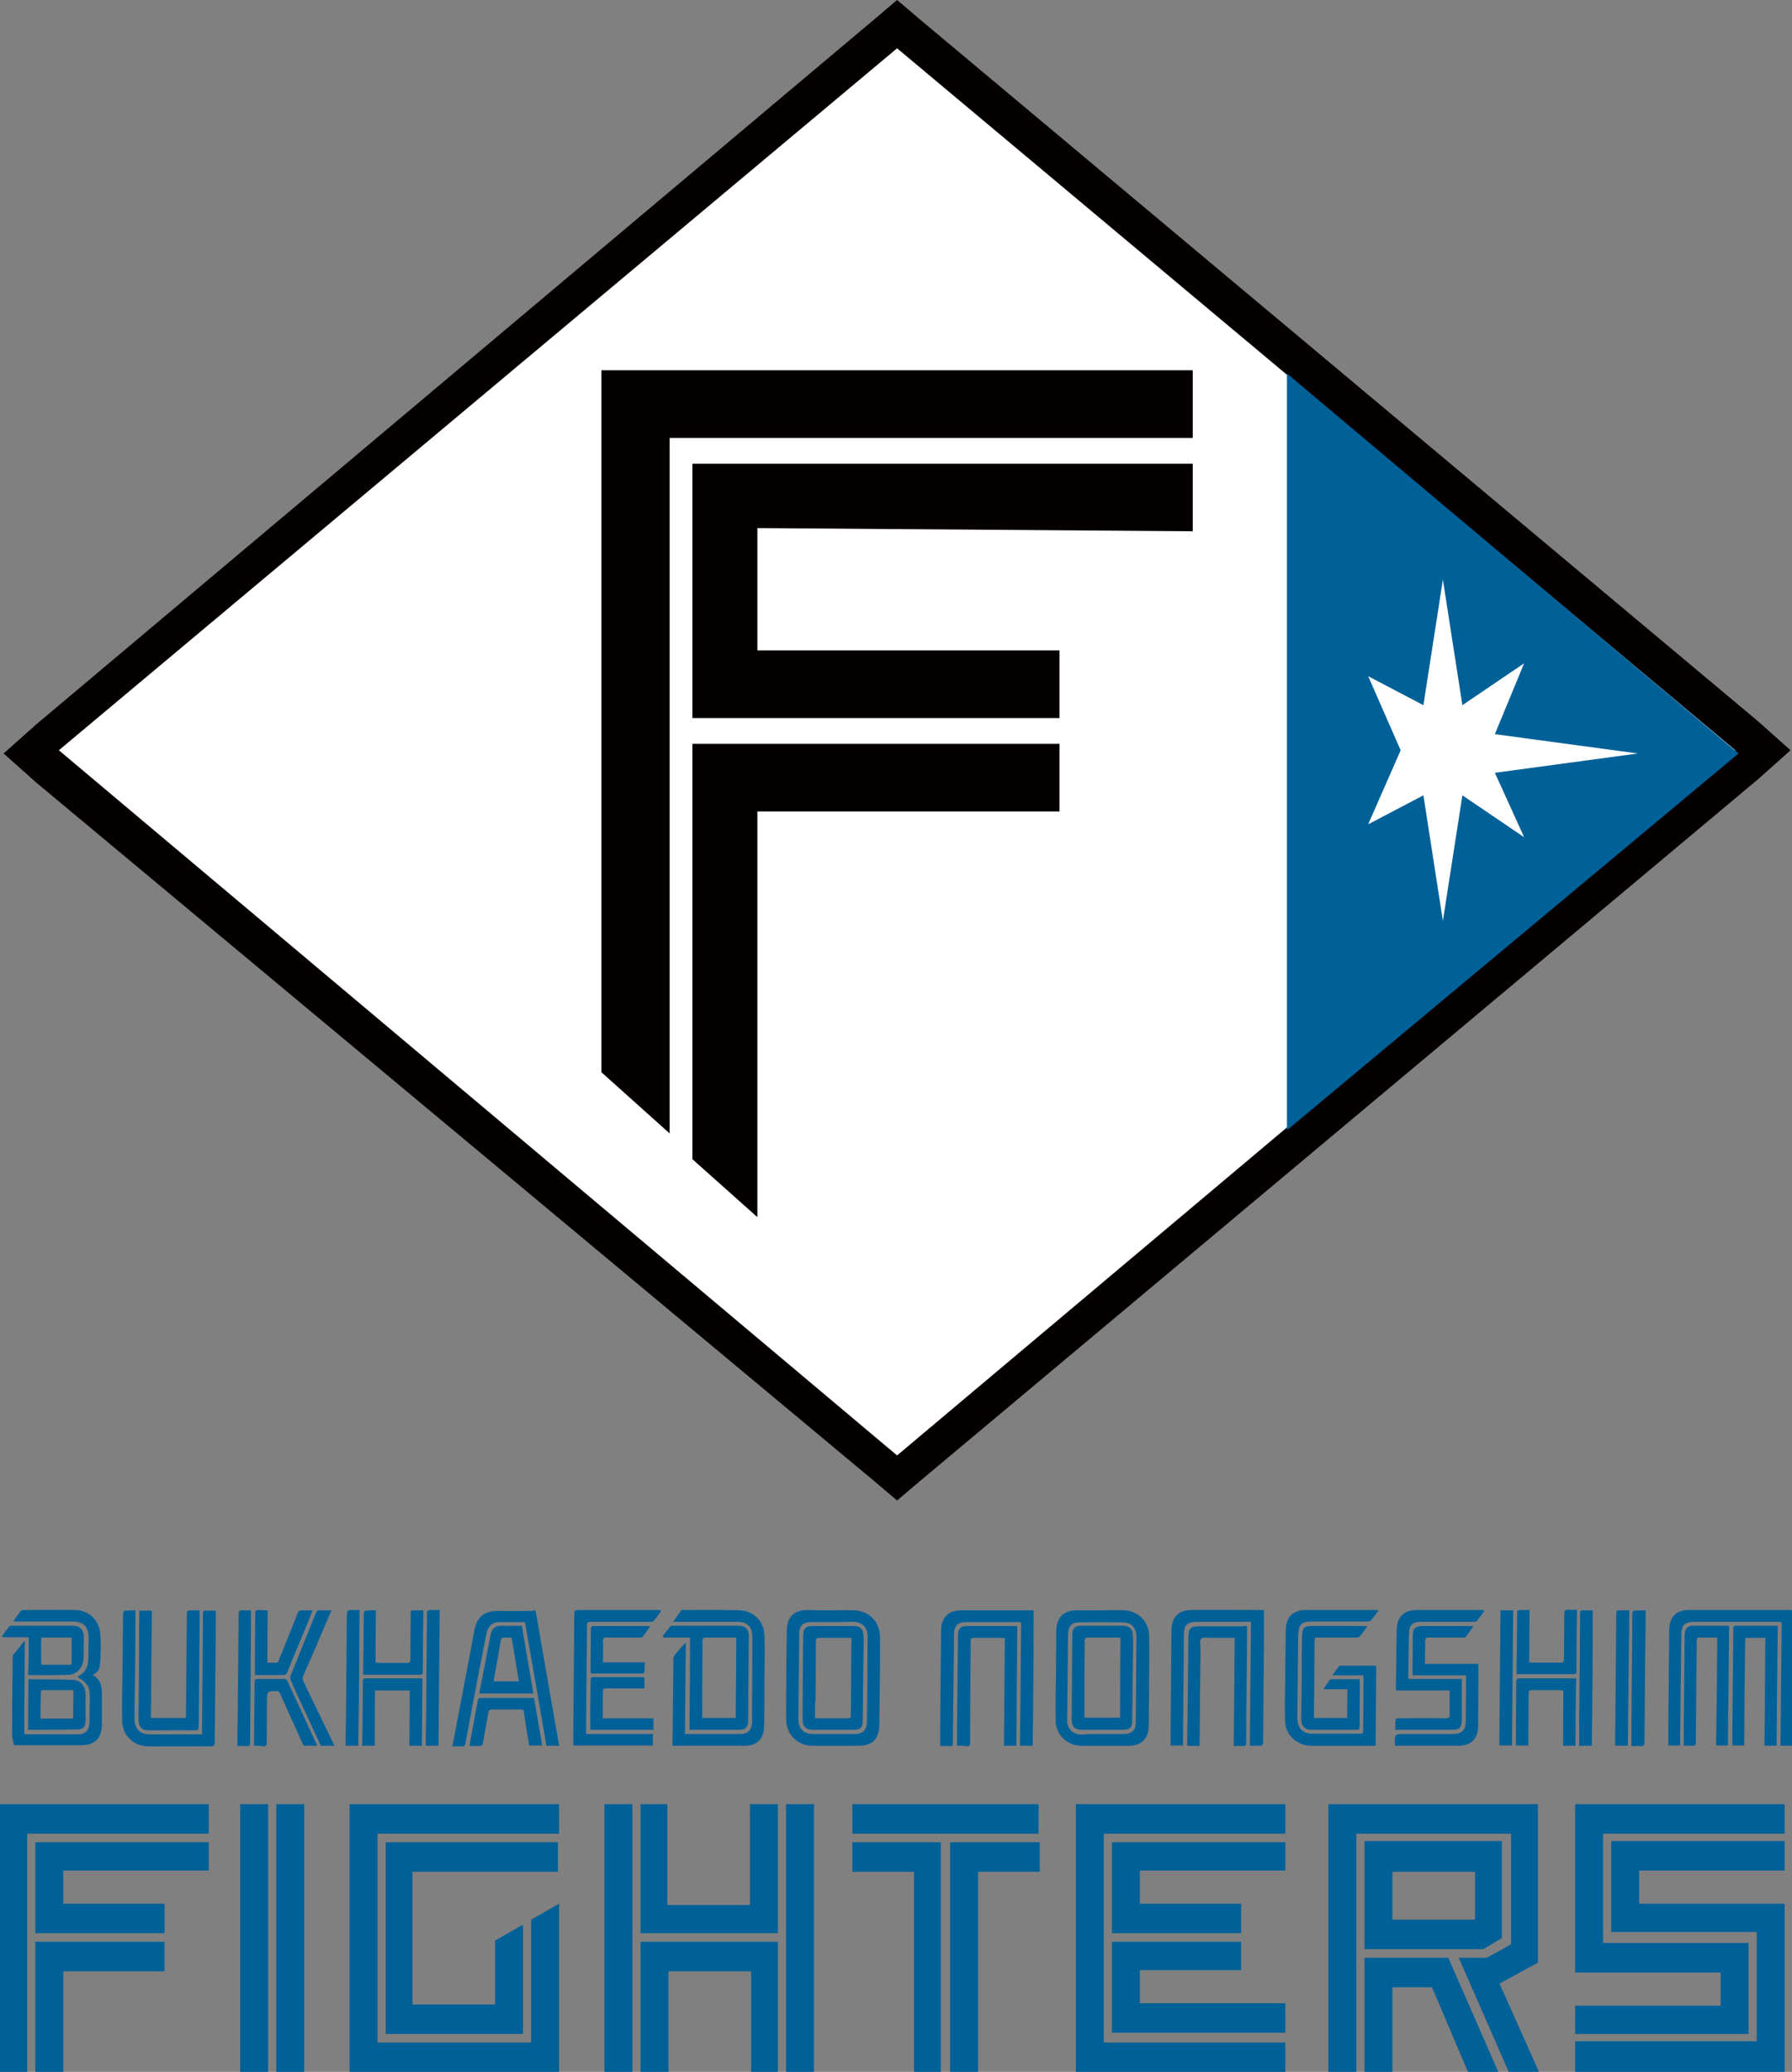 <?xml version="1.0" encoding="utf-8"?>
<!-- Generator: Adobe Illustrator 27.0.0, SVG Export Plug-In . SVG Version: 6.00 Build 0)  -->
<svg version="1.1" id="_レイヤー_1" xmlns="http://www.w3.org/2000/svg" xmlns:xlink="http://www.w3.org/1999/xlink" x="0px"
	 y="0px" viewBox="0 0 592.6 685" style="enable-background:new 0 0 592.6 685;" xml:space="preserve">
<rect x="0" y="0" width="592.6" height="685" fill="#808080" stroke="none"/>
<style type="text/css">
	.st0{fill:#040000;}
	.st1{fill:#FFFFFF;}
	.st2{fill:#006098;}
</style>
<g id="g1457" transform="matrix(1.605 0 0 1.605 -707.836 120.84)">
	<g id="g1299" transform="matrix(6.694 0 0 6.633 441.767 -75.29)">
		<path id="polygon6" class="st0" d="M27.5,46.6l0.7-0.6L54,24.2l1-0.9l-1-0.9L28.2,0.6L27.5,0l-0.7,0.6L1,22.5l-1,0.9l1,0.9
			L26.8,46L27.5,46.6z"/>
		<path id="polygon8" class="st1" d="M53.3,23.3L27.5,1.5L1.7,23.3l25.8,21.9L53.3,23.3z"/>
		<path id="polygon10" class="st2" d="M39.5,11.6v23.5l13.9-11.7L39.5,11.6z"/>
		<path id="polygon12" class="st1" d="M46.8,20.6l-1.9,1.3L44.3,18l-0.6,3.9L42,21l1,2.3l-1,2.3l1.7-0.9l0.6,3.9l0.6-3.9l1.9,1.3
			L45.9,24l4.4-0.6l-4.4-0.6L46.8,20.6z"/>
		<path id="polygon14" class="st0" d="M20.5,13.6h16.1v-2.1H18.4v21.8l2.1,1.9L20.5,13.6z"/>
		<path id="polygon16" class="st0" d="M36.6,16.5v-2.1H21.2v7.9h11.3v-2.1h-9.3v-3.8L36.6,16.5z"/>
		<path id="polygon18" class="st0" d="M21.2,23.1V36l2,1.8V25.2h9.3v-2.1H21.2z"/>
	</g>
	<g id="g1057" transform="matrix(2.398 0 0 2.531 287.876 245.238)">
		<path id="path20" class="st2" d="M190.6,29.6h-7.1v-3.9h7.1V29.6z M192.9,31.1v-7.9h-11.8V32h10.2L192.9,31.1z"/>
		<path id="polygon22" class="st2" d="M192.6,42l-4.3-9.3h-7.2V42h2.4v-6.9h3.4L190,42H192.6z"/>
		<path id="polygon24" class="st2" d="M192.7,34.8l3.3-1.7V20.2h-18V42h2.4V22.6h13.3v9l-2.1,1.1h-2.4l4.3,9.3h2.6L192.7,34.8z"/>
		<path id="polygon26" class="st2" d="M81.8,20.2h-18V42h2.4V22.6h15.6V20.2z"/>
		<path id="polygon28" class="st2" d="M81.8,23.3H66.9v7.4H78v-2.4h-8.7v-2.7h12.5V23.3z"/>
		<path id="polygon30" class="st2" d="M78,31.4H66.9V42h2.4v-8.2H78V31.4z"/>
		<path id="rect32" class="st2" d="M87.6,20.2H90V42h-2.4V20.2z"/>
		<path id="rect34" class="st2" d="M84.5,20.2h2.4V42h-2.4V20.2z"/>
		<path id="polygon36" class="st2" d="M97,38.9h11.8V30l-2.4,1.3v5.2h-7.1V25.7h12.5v-2.4H97V38.9z"/>
		<path id="polygon38" class="st2" d="M111.9,28.3l-2.4,1.3v10H96.3v-17h15.6v-2.4h-18V42h18V28.3z"/>
		<path id="polygon40" class="st2" d="M153.1,23.3h-7.6V42h2.4V25.7h5.3V23.3z"/>
		<path id="polygon42" class="st2" d="M144.7,42V23.3h-7.6v2.4h5.3V42H144.7z"/>
		<path id="rect44" class="st2" d="M137.1,20.2h16v2.4h-16V20.2z"/>
		<path id="polygon46" class="st2" d="M174.3,20.2h-18V42h18v-2.4h-15.6v-17h15.6L174.3,20.2z"/>
		<path id="polygon48" class="st2" d="M174.3,23.3h-14.9v7.4h11.1v-2.4h-8.7v-2.7h12.5V23.3z"/>
		<path id="polygon50" class="st2" d="M170.5,31.4h-11.1v7.4h14.9v-2.4h-12.5v-2.7h8.7V31.4z"/>
		<path id="polygon52" class="st2" d="M199.2,38.9h14.9v-7.4h-12.5v-8.9h15.6v-2.4h-18v13.7h12.5v2.7h-12.5L199.2,38.9z"/>
		<path id="polygon54" class="st2" d="M217.2,42V28.3h-12.5v-2.7h12.5v-2.4h-14.9v7.4h12.5v8.9h-15.6V42L217.2,42z"/>
		<path id="polygon56" class="st2" d="M130.7,42V31.4h-11.8V42h2.4v-8.2h7.1V42H130.7z"/>
		<path id="polygon58" class="st2" d="M118.9,20.2v10.5h11.8V20.2h-2.4v8.2h-7.1v-8.2H118.9z"/>
		<path id="rect60" class="st2" d="M131.4,20.2h2.4V42h-2.4V20.2z"/>
		<path id="rect62" class="st2" d="M115.8,20.2h2.4V42h-2.4V20.2z"/>
	</g>
</g>
<g>
	<path class="st2" d="M274.3,532.4c2.6,0,5.3-0.1,7.9,0c5.2,0.1,8.7,3.6,8.8,8.9c0.1,5.9,0,11.8-0.1,17.7c0,3.7-0.1,7.3-0.1,11
		c-0.1,5-2.2,7.2-7.1,7.2c-4.9,0-9.8,0-14.7,0c-0.9,0-1.8-0.1-2.6-0.3c-3.6-0.9-6.3-4.1-6.4-8c-0.1-4.4,0-8.7,0-13
		c0-5.6,0.1-11.1,0.2-16.7c0-4.6,2.3-6.8,6.7-6.9C269.3,532.4,271.8,532.4,274.3,532.4C274.3,532.4,274.3,532.4,274.3,532.4z
		 M275.2,536.3C275.2,536.3,275.2,536.3,275.2,536.3c-2.4,0-4.7-0.1-7,0c-2.7,0-3.9,1.3-3.9,3.9c-0.1,9.4-0.2,18.8-0.3,28.1
		c0,3.2,1.7,5,4.8,5c4.6,0,9.2,0,13.8,0c2.8,0,4-1.3,4.1-4.1c0-3.7,0.1-7.3,0.1-11c0-5.7,0.1-11.4,0.1-17.1c0-3-1.6-4.7-4.5-4.9
		C280,536.2,277.6,536.3,275.2,536.3z"/>
	<path class="st2" d="M363.4,532.4c2.8,0,5.5-0.1,8.3,0c4.6,0.2,8.2,3.6,8.3,8.4c0.1,5.1,0,10.1,0,15.2c0,4.8-0.1,9.6-0.1,14.4
		c-0.1,4.5-2.4,6.8-6.7,6.8c-5.1,0-10.1,0-15.2,0c-0.9,0-1.8-0.1-2.6-0.3c-3.7-1-6.3-4.1-6.3-8.1c-0.1-5.4,0-10.7,0.1-16
		c0-4.5,0.1-9.1,0.1-13.6c0.1-4.4,2.3-6.7,6.6-6.8C358.3,532.4,360.8,532.4,363.4,532.4C363.3,532.4,363.4,532.4,363.4,532.4z
		 M364.8,573.3c2.3,0,4.6,0,6.9,0c2.6,0,3.9-1.3,3.9-3.9c0-4.6,0.1-9.2,0.1-13.7c0-4.9,0.1-9.7,0.1-14.6c0-2.8-1.6-4.7-4.4-4.7
		c-5-0.1-9.9-0.1-14.8,0c-2.2,0-3.3,1.3-3.4,3.6c-0.1,9.6-0.2,19.2-0.3,28.8c0,2.8,1.8,4.6,4.6,4.7
		C360.1,573.3,362.5,573.3,364.8,573.3z"/>
	<path class="st2" d="M455.1,550.9c-0.1,8.8-0.1,17.5-0.2,26.3c-0.7,0-1.4,0-2,0c-6.3,0-12.6,0-18.9,0c-0.9,0-1.8-0.1-2.6-0.3
		c-3.5-0.9-6.2-3.9-6.4-7.5c-0.2-4-0.1-7.9,0-11.9c0-6.2,0.1-12.3,0.2-18.5c0-3.4,1.5-5.7,4.6-6.5c0.6-0.1,1.2-0.2,1.8-0.2
		c7.8,0,15.5,0,23.3,0c0.2,0,0.4,0,1,0.1c-1,1.3-1.8,2.5-2.7,3.5c-0.2,0.2-0.8,0.2-1.2,0.2c-6,0-12,0-18,0c-3.7,0-4.6,0.9-4.7,4.7
		c-0.1,9.1-0.2,18.2-0.3,27.2c0,3.3,1.8,5.2,5,5.2c5.3,0,10.5,0,15.8,0c0.8,0,1-0.2,1-1c0-5.8,0.1-11.6,0.1-17.4
		c0-0.3,0-0.5-0.1-0.9c-3.3,0-6.6,0-10.2,0c0.9-1.2,1.5-2.2,2.3-3.1c0.1-0.1,0.4-0.1,0.6-0.1c3.7,0,7.4,0,11.1,0
		C454.7,550.8,454.8,550.8,455.1,550.9z"/>
	<path class="st2" d="M222.4,577.2c0-3.4,0.1-6.7,0.1-10c0.1-6.2,0.1-12.3,0.2-18.5c0-0.6,0.2-1.2,0.5-1.6c1.1-1.4,2.2-2.7,3.6-4
		c-0.1,10-0.2,20.1-0.3,30.2c0.5,0,0.8,0,1.1,0c5.7,0,11.4,0,17.1,0c2.6,0,4-1.4,4-4.1c0-9.3,0.1-18.6,0.1-27.8c0-0.7-0.1-1.4-0.2-2
		c-0.4-1.7-1.8-2.9-3.4-3.1c-0.7-0.1-1.3-0.1-2-0.1c-6.4,0-12.7,0-19.1,0c-0.4,0-0.8,0-1.5,0c1-1.4,1.8-2.6,2.6-3.7
		c0.1-0.2,0.4-0.2,0.7-0.2c6.2,0,12.4-0.1,18.6,0.1c4.6,0.1,8.2,3.6,8.3,8.4c0.2,5,0,10,0,15c0,4.8,0,9.6-0.1,14.4
		c0,4.7-2.2,7-6.7,7c-7.7,0-15.5,0-23.2,0C222.9,577.2,222.7,577.2,222.4,577.2z"/>
	<path class="st2" d="M593.2,532.5c-0.1,15-0.3,29.8-0.4,44.7c-1.3,0-2.6,0-4,0c0.1-13.6,0.3-27.2,0.4-40.9c-0.5,0-0.9-0.1-1.2-0.1
		c-9.2,0-18.5,0-27.7,0c-3.2,0-4.3,1.1-4.3,4.4c-0.1,11.8-0.3,23.6-0.4,35.4c0,0.3,0,0.7,0,1.1c-1.3,0-2.5,0-3.9,0
		c0-2.2,0-4.4,0-6.5c0.1-10.5,0.2-20.9,0.3-31.4c0-4.5,2.2-6.9,6.5-6.9c11.3,0,22.5,0,33.8,0C592.4,532.4,592.7,532.4,593.2,532.5z"
		/>
	<path class="st2" d="M8.2,542.8C8.1,552.9,8.1,563,8,573.3c0.4,0,0.8,0.1,1.1,0.1c5.5,0,11.1,0,16.6,0c2.6,0,3.8-1.3,3.9-4
		c0-2.7,0-5.3,0.1-8c0-3.8-0.6-4.8-4.1-7c0.3-0.2,0.5-0.4,0.8-0.5c1.8-1.1,2.8-2.9,2.8-5.4c0-2.3,0.1-4.6,0.1-6.9
		c0.1-3.7-1.7-5.5-5.3-5.5c-4.9,0-9.8,0-14.6,0c-1.5,0-3.1,0-4.6,0c-0.1-0.1-0.2-0.2-0.3-0.3c0.8-1.1,1.6-2.1,2.4-3.2
		c0.2-0.2,0.5-0.3,0.8-0.3c5.7,0,11.4-0.1,17.1,0c4.7,0.1,8.2,3.5,8.4,8.4c0.2,3.1,0.1,6.1-0.1,9.1c-0.1,2.1-0.7,3-2.4,4
		c3,1.8,3,4.3,3,6.8c0,3.1,0,6.3,0,9.4c0,4.7-2.3,7-6.9,7c-6.9,0-13.9,0-20.8,0c-0.4,0-0.8,0-1.4,0c-0.2-1.2-0.6-2.4-0.6-3.4
		c0-8.5,0.1-17.1,0.2-25.6c0-0.3,0-0.7,0.2-0.9c1.2-1.5,2.5-3.1,3.7-4.6C8.1,542.7,8.2,542.8,8.2,542.8z"/>
	<path class="st2" d="M341.5,577.2c-1.4,0-2.7,0-4.2,0c0.1-13.6,0.3-27.2,0.4-40.8c-0.3-0.1-0.5-0.1-0.6-0.1c-5.9,0-11.9,0-17.8,0
		c-2.7,0-3.8,1.3-3.8,4.1c-0.1,8.6-0.2,17.3-0.3,25.9c0,3.4-0.1,6.7-0.1,10.1c0,0.7-0.2,0.9-0.9,0.9c-1.1-0.1-2.1,0-3.3,0
		c0-1.9,0-3.7,0-5.4c0.1-10.8,0.2-21.6,0.3-32.4c0-3.6,1.3-6.1,4.7-6.9c0.6-0.1,1.2-0.2,1.8-0.2c7.8,0,15.5,0,23.3,0
		c0.2,0,0.4,0,0.8,0C341.8,547.4,341.7,562.3,341.5,577.2z"/>
	<path class="st2" d="M413.3,577.2c0.1-13.7,0.3-27.3,0.4-41c-0.5,0-0.8,0-1.2,0c-5.6,0-11.1,0-16.7,0c-3.2,0-4.3,1.1-4.3,4.4
		c-0.1,11.9-0.2,23.8-0.3,35.7c0,0.3,0,0.5,0,0.8c-1.3,0-2.6,0-4.1,0c0-0.8,0-1.5,0-2.2c0.1-11.9,0.2-23.9,0.3-35.8
		c0-4.3,2.2-6.7,6.3-6.8c7.9-0.1,15.7,0,23.6,0c0.2,0,0.4,0,0.7,0.1c0,2.3,0,4.6,0,6.8c-0.1,12.2-0.2,24.4-0.3,36.7
		c0,0.9-0.2,1.4-1.3,1.3C415.3,577.1,414.4,577.2,413.3,577.2z"/>
	<path class="st2" d="M44.8,532.4c0,5.9-0.1,11.6-0.1,17.4c-0.1,6.2-0.1,12.3-0.2,18.5c0,3.3,1.7,5.1,5,5.1c5.4,0,10.8,0,16.2,0
		c0.4,0,0.7,0,1.1,0c0-4.2,0.1-8.3,0.1-12.3c0.1-9.2,0.2-18.4,0.2-27.6c0-0.7,0.2-1.1,1-1c1,0.1,2,0,3.2,0c0,0.5,0.1,0.8,0.1,1.2
		c-0.1,14.1-0.3,28.2-0.4,42.3c0,1-0.3,1.4-1.3,1.4c-6.8-0.1-13.5,0-20.3,0c-0.9,0-1.8-0.1-2.6-0.3c-3.7-0.9-6.4-4.2-6.4-8.2
		c-0.1-5.1,0-10.1,0.1-15.1c0.1-6.6,0.1-13.3,0.2-20c0-1.1,0.3-1.4,1.4-1.3C42.8,532.5,43.7,532.4,44.8,532.4z"/>
	<path class="st2" d="M177.1,532.5c2.6,14.9,5.2,29.8,7.8,44.7c-1.4,0-2.7,0-4.2,0c-2.3-13.6-4.7-27.2-7.1-40.9c-1,0-1.8,0-2.7,0
		c-1.8,0-3.5,0-5.3,0c-2.8-0.1-4.3,1.3-4.8,4c-0.7,3.9-1.5,7.8-2.3,11.8c-1.6,8.1-3.1,16.2-4.6,24.3c-0.1,0.7-0.4,1.1-1.2,1
		c-1-0.1-1.9,0-3.1,0c0.1-0.5,0.1-0.8,0.2-1.1c2.4-12.5,4.8-24.9,7.1-37.4c0.8-4.2,3.2-6.3,7.7-6.3c3.8,0.1,7.7,0,11.5,0
		C176.4,532.4,176.7,532.4,177.1,532.5z"/>
	<path class="st2" d="M228,571.9c0.1-10.2,0.2-20.3,0.2-30.5c-3,0-5.9,0-8.8,0c-0.1-0.1-0.2-0.3-0.3-0.4c0.8-1.1,1.7-2.2,2.6-3.3
		c0.2-0.2,0.6-0.2,0.9-0.2c7.1,0,14.3,0,21.4,0c2.6,0,3.7,1.1,3.6,3.8c-0.1,9.2-0.1,18.4-0.2,27.6c0,2.1-0.9,3-2.9,3
		c-5.1,0-10.3,0-15.4,0C228.8,571.9,228.4,571.9,228,571.9z M243.3,568c0.1-8.8,0.1-17.6,0.2-26.6c-0.6,0-1,0-1.3,0
		c-2.9,0-5.7,0-8.6,0c-1,0-1.3,0.2-1.3,1.3c0,5.9-0.1,11.8-0.1,17.7c0,2.5,0,5,0,7.6C235.9,568,239.5,568,243.3,568z"/>
	<path class="st2" d="M490.8,532.7c-0.8,1.1-1.6,2.2-2.4,3.2c-0.2,0.3-0.8,0.3-1.2,0.3c-5.6,0-11.2,0-16.8,0c-3.5,0-4.4,0.9-4.5,4.5
		c-0.1,4.8-0.1,9.5-0.2,14.4c5.9,0,11.7,0,17.7,0c0,2.3,0,4.5,0,6.7c0,2.3,0,4.6,0,6.9c0,2.4-0.8,3.2-3.1,3.2c-5.9,0-11.8,0-17.7,0
		c-0.4,0-0.7,0-1.2,0c0-1.2,0-2.3,0.1-3.4c0-0.3,0.6-0.4,1-0.4c5.2,0,10.4-0.1,15.6,0c1,0,1.3-0.3,1.3-1.4c-0.1-2.6,0-5.1,0-7.8
		c-6,0-11.8,0-17.8,0c0-2.6,0.1-5.1,0.1-7.6c0-4.2,0.1-8.5,0.2-12.7c0.1-3.3,1.6-5.4,4.6-6.1c0.6-0.1,1.2-0.2,1.8-0.2
		c7.3,0,14.6,0,21.9,0c0.2,0,0.4,0,0.5,0C490.6,532.5,490.7,532.6,490.8,532.7z"/>
	<path class="st2" d="M461.4,577.2c-0.1-0.3-0.1-0.3-0.1-0.4c-0.1-3.5-0.1-3.5,3.2-3.5c5.4,0,10.8,0,16.2,0c2.6,0,4-1.3,4-4
		c0.1-4.9,0.1-9.8,0.1-14.7c0-0.2,0-0.4,0-0.7c-5.9,0-11.7,0-17.6,0c-0.1-0.4-0.1-0.7-0.1-0.9c0-4.1,0.1-8.2,0.1-12.3
		c0-2.2,0.8-3.1,3-3.1c5.4,0,10.9,0,16.4,0c0.1,0,0.3,0,0.6,0.1c-0.9,1.3-1.6,2.4-2.5,3.5c-0.2,0.2-0.6,0.2-1,0.2
		c-3.8,0-7.5,0-11.3,0c-0.9,0-1.1,0.3-1.1,1.1c0,2.2,0,4.3-0.1,6.4c0,0.4,0,0.7,0,1.2c5.9,0,11.7,0,17.6,0c0,0.4,0.1,0.8,0.1,1.1
		c0,6.5-0.1,12.9-0.1,19.4c0,4.3-2.4,6.6-6.6,6.6c-6.6,0-13.1,0-19.7,0C462.1,577.2,461.7,577.2,461.4,577.2z"/>
	<path class="st2" d="M316.5,577.2c0-2.6,0-5.1,0-7.6c0.1-9.6,0.2-19.3,0.3-28.9c0-2.2,0.8-3.1,2.9-3.1c5.4,0,10.8,0,16.1,0
		c0.1,0,0.3,0.1,0.6,0.1c-0.1,13.2-0.2,26.3-0.3,39.5c-1.4,0-2.7,0-4.1,0c0.1-11.9,0.2-23.7,0.3-35.6c-0.4,0-0.8-0.1-1.1-0.1
		c-3,0-6.1,0-9.1,0c-0.8,0-1.1,0.2-1.1,1.1c-0.1,11.1-0.2,22.2-0.2,33.4c0,1.1-0.3,1.5-1.3,1.3C318.4,577.1,317.5,577.2,316.5,577.2
		z"/>
	<path class="st2" d="M412.4,537.6c0,4.5-0.1,8.7-0.1,13c-0.1,8.6-0.2,17.1-0.2,25.7c0,0.8-0.3,1-1,1c-1-0.1-2,0-3.1,0
		c0.1-12,0.2-23.8,0.3-35.8c-2.7,0-5.2,0-7.6,0c-1.2,0-2.8-0.4-3.5,0.3c-0.6,0.6-0.2,2.3-0.2,3.5c-0.1,10.3-0.2,20.7-0.3,31
		c0,0.3,0,0.6,0,0.9c-1.3,0-2.7,0-4.1,0c0-3,0-6,0.1-8.9c0.1-9.1,0.2-18.1,0.3-27.1c0-2.8,0.8-3.5,3.5-3.5c4.9,0,9.8,0,14.7,0
		C411.4,537.6,411.8,537.6,412.4,537.6z"/>
	<path class="st2" d="M46.1,532.5c1.4,0,2.7,0,4.1,0c-0.1,11.9-0.2,23.6-0.3,35.5c3.9,0,7.7,0,11.6,0c0-4.3,0.1-8.6,0.1-12.9
		c0.1-7.2,0.1-14.4,0.2-21.6c0-0.8,0.3-1.1,1.1-1.1c1,0.1,1.9,0,3.1,0c0,2.1,0,4,0,6c-0.1,10.8-0.2,21.6-0.3,32.4
		c0,0.9-0.2,1.3-1.2,1.3c-5-0.1-10,0-15,0c-2.7,0-3.7-1-3.7-3.9c0.1-8.8,0.2-17.7,0.2-26.5C46,538.5,46,535.5,46.1,532.5z"/>
	<path class="st2" d="M218.6,532.7c-0.8,1.1-1.6,2.2-2.4,3.2c-0.2,0.3-0.8,0.3-1.2,0.3c-6.5,0-13,0-19.5,0c-1,0-1.4,0.2-1.4,1.3
		c-0.1,11.6-0.2,23.3-0.3,34.9c0,0.3,0,0.5,0,0.9c7.4,0,14.7,0,22.1,0c0,1.3,0,2.5,0,3.8c-8.7,0-17.5,0-26.3,0c0-1.8,0-3.6,0-5.4
		c0.1-12.7,0.2-25.4,0.3-38.1c0-1,0.3-1.3,1.3-1.3c8.7,0,17.3,0,26,0c0.4,0,0.7,0,1.1,0C218.5,532.5,218.6,532.6,218.6,532.7z"/>
	<path class="st2" d="M587.5,577.2c-1.3,0-2.6,0-4,0c0.1-11.9,0.2-23.7,0.3-35.7c-2.2,0-4.3,0-6.4,0c-0.2,0-0.3,0.6-0.3,0.9
		c-0.1,5.9-0.1,11.7-0.2,17.6c0,5.4-0.1,10.8-0.1,16.2c0,0.3,0,0.6,0,0.9c-1.3,0-2.5,0-3.9,0c0-2.1,0-4.1,0-6.2
		c0.1-10.8,0.2-21.6,0.3-32.4c0-0.6,0-1,0.8-1c4.5,0,9,0,13.4,0c0.1,0,0.2,0,0.5,0.1C587.7,550.8,587.6,564,587.5,577.2z"/>
	<path class="st2" d="M452.1,537.8c-0.8,1.1-1.6,2.2-2.4,3.2c-0.2,0.3-0.8,0.4-1.2,0.4c-4.3,0-8.5,0-12.8,0c-0.6,0-1,0-1,0.8
		c0,8.5-0.1,16.9-0.2,25.4c0,0.1,0,0.2,0.1,0.4c3.6,0,7.2,0,10.9,0c0-3.1,0-6.2,0.1-9.5c-2.7,0-5.2,0-8,0c0.8-1.2,1.5-2.1,2.1-3.1
		c0.1-0.1,0.4-0.2,0.6-0.2c3.1,0,6.1,0,9.3,0c0,0.3,0.1,0.6,0.1,0.8c0,5-0.1,9.9-0.1,14.9c0,0.8-0.2,1-1,1c-4.9,0-9.8,0-14.6,0
		c-2.6,0-3.7-1.2-3.7-3.8c0.1-7.3,0.2-14.7,0.2-22c0-1.8,0-3.7,0.1-5.5c0-2,0.7-3,2.7-3c6.1-0.1,12.2,0,18.3,0
		C451.7,537.6,451.7,537.7,452.1,537.8z"/>
	<path class="st2" d="M567.9,541.4c-2.3,0-4.4,0-6.4,0c-0.2,0-0.4,0.6-0.4,1c-0.1,6.8-0.1,13.6-0.2,20.4c0,4.5-0.1,8.9-0.1,13.4
		c0,0.7-0.2,1-0.9,1c-1-0.1-1.9,0-3.1,0c0-1.9,0-3.8,0-5.6c0.1-10.2,0.2-20.5,0.3-30.7c0-2.5,0.8-3.4,3.2-3.4c3.5,0,7,0,10.5,0
		c0.3,0,0.6,0,1,0.1c-0.1,13.2-0.3,26.3-0.4,39.5c-1.3,0-2.5,0-3.9,0C567.7,565.3,567.8,553.4,567.9,541.4z"/>
	<path class="st2" d="M521,577.2c-1.4,0-2.7,0-4.1,0c0-6.1,0.1-12.1,0.1-18.3c-0.4,0-0.7-0.1-1-0.1c-3.2,0-6.3,0-9.5,0
		c-0.8,0-1,0.3-1,1c0,5.5-0.1,10.9-0.1,16.4c0,0.3,0,0.6,0,0.9c-1.3,0-2.7,0-4.1,0c0-2.1,0-4.2,0-6.3c0-4.9,0.1-9.8,0.1-14.7
		c0-0.8,0.2-1.2,1.1-1.2c5.9,0,11.8,0,17.7,0c0.3,0,0.6,0,1,0C521.1,562.4,521,569.8,521,577.2z"/>
	<path class="st2" d="M139.5,577.2c-1.4,0-2.7,0-4.1,0c0-6.1,0.1-12.1,0.1-18.3c-3.9,0-7.6,0-11.5,0c0,6.1-0.1,12.2-0.1,18.3
		c-1.4,0-2.7,0-4.1,0c0-3.5,0.1-6.9,0.1-10.4c0-3.7,0.1-7.3,0.1-11c0-0.6,0.1-0.9,0.8-0.9c6.1,0,12.3,0,18.4,0c0.1,0,0.3,0,0.5,0.1
		C139.6,562.4,139.6,569.8,139.5,577.2z"/>
	<path class="st2" d="M9.5,541.3c-3,0-5.8,0-8.6,0c-0.1-0.1-0.2-0.2-0.3-0.3c0.8-1.1,1.7-2.3,2.5-3.3c0.2-0.2,0.6-0.2,0.9-0.2
		c6.7,0,13.4,0,20,0c2.4,0,3.7,1.3,3.7,3.7c0,2.4,0,4.8-0.1,7.2c-0.1,2.8-2.1,5.2-4.8,5.3c-4.4,0.2-8.8,0.1-13.2,0.1
		c-0.1,0-0.1-0.1-0.3-0.1C9.5,549.6,9.5,545.6,9.5,541.3z M23.7,541.4c-3.3,0-6.4,0-9.5,0c-0.7,0-0.6,0.4-0.6,0.9c0,2.4,0,4.9,0,7.3
		c0,0.2,0.1,0.5,0.1,0.8c3.2,0,6.4,0,9.5,0c0.2,0,0.5-0.2,0.5-0.4C23.7,547.1,23.7,544.3,23.7,541.4z"/>
	<path class="st2" d="M176.4,559.9c-6,0-11.9,0-17.9,0c0.1-0.4,0.1-0.8,0.2-1.2c1.2-6,2.4-12.1,3.5-18.1c0.4-2.1,1.6-3.2,3.8-3.1
		c2.2,0.1,4.3,0,6.6,0C173.8,545.1,175.1,552.4,176.4,559.9z M169.2,541.4c-0.8,0-1.5,0.1-2.3,0c-0.8-0.1-1.2,0.2-1.3,1
		c-0.7,4.2-1.5,8.3-2.2,12.4c-0.1,0.4-0.1,0.7-0.1,1.1c2.8,0,5.5,0,8.3,0C170.8,551.2,170,546.4,169.2,541.4z"/>
	<path class="st2" d="M501.5,553.5c0-2.8,0-5.5,0.1-8.2c0-4,0.1-8,0.1-12c0-0.7,0.2-1,0.9-1c1,0.1,2,0,3.2,0
		c0,5.8-0.1,11.5-0.1,17.3c0.4,0,0.7,0.1,1,0.1c3.2,0,6.4,0,9.5,0c0.8,0,1-0.3,1-1.1c0-5.1,0.1-10.1,0.1-15.2c0-0.9,0.3-1.2,1.2-1.2
		c0.9,0.1,1.9,0,3,0c0,2.1,0,4.1-0.1,6.1c0,4.7-0.1,9.4-0.1,14.1c0,0.6,0,1.1-0.8,1.1c-6.1,0-12.1,0-18.2,0
		C502,553.6,501.8,553.5,501.5,553.5z"/>
	<path class="st2" d="M124.3,532.4c-0.1,5.8-0.1,11.5-0.1,17.3c0.4,0,0.7,0.1,1,0.1c3.2,0,6.4,0,9.5,0c0.8,0,1-0.3,1-1.1
		c0-5.1,0.1-10.2,0.1-15.3c0-0.7,0.1-1.1,1-1c1,0.1,2,0,3.2,0c0,2.1,0,4.1-0.1,6.1c0,4.7-0.1,9.4-0.1,14.1c0,0.6,0,1.1-0.8,1.1
		c-6.1,0-12.1,0-18.2,0c-0.2,0-0.4,0-0.7-0.1c0-0.8,0-1.6,0-2.3c0.1-5.9,0.1-11.8,0.2-17.7c0-0.8,0.2-1.1,1.1-1.1
		C122.2,532.4,123.2,532.4,124.3,532.4z"/>
	<path class="st2" d="M9.3,571.9c0-5.7,0.1-11.2,0.1-16.7c0.4,0,0.7-0.1,1,0c4.5,0.1,9,0,13.5,0.2c2.8,0.1,4.4,2,4.4,4.9
		c0,2.9,0,5.7,0,8.5c0,2.2-0.9,3-3,3C20,571.9,14.7,571.9,9.3,571.9z M13.4,568.2c3.7,0,7.2,0,10.8,0c0-3.1,0-6.2,0.1-9.4
		c-3.6,0-7,0-10.4,0c-0.2,0-0.4,0.3-0.4,0.6C13.4,562.3,13.4,565.2,13.4,568.2z"/>
	<path class="st2" d="M84,577.2c0-4.1,0.1-8,0.1-11.9c0-3.1,0.1-6.1,0.1-9.2c0-0.7,0.2-1,0.9-1c2.9,0,5.8,0,8.7,0
		c0.5,0,0.9,0,1.3,0.8c3.2,6.9,6.4,13.9,9.6,20.8c0.1,0.1,0.1,0.3,0.1,0.5c-1.4,0-2.9,0-4.4,0c-1.3-2.9-2.6-5.9-4-8.8
		c-1.2-2.8-2.5-5.5-3.7-8.3c-0.3-0.7-0.6-1-1.4-1c-2.9,0-3,0-3,3c0,4.7-0.1,9.4-0.1,14.1c0,0.9-0.3,1.2-1.2,1.2
		C86,577.1,85,577.2,84,577.2z"/>
	<path class="st2" d="M110.6,577.2c-1.6,0-3,0-4.5,0c-2.1-4.5-4.1-9-6.2-13.4c-1.3-2.7-2.5-5.4-3.7-8.2c-0.2-0.5-0.3-1.2-0.1-1.6
		c2.8-6.9,5.6-13.9,8.4-20.8c0.2-0.6,0.6-0.8,1.3-0.8c1.2,0.1,2.4,0,3.8,0c-0.2,0.5-0.3,0.9-0.5,1.2c-2.9,6.8-5.8,13.6-8.8,20.4
		c-0.3,0.7-0.3,1.3,0.1,2.1c3.2,6.7,6.5,13.3,9.7,20C110.3,576.5,110.4,576.8,110.6,577.2z"/>
	<path class="st2" d="M88.5,532.4c0,5.8-0.1,11.5-0.1,17.3c1.1,0,2.2,0.1,3.2,0c0.3,0,0.5-0.5,0.6-0.8c2.1-5.2,4.2-10.3,6.2-15.5
		c0.3-0.7,0.7-1,1.5-1c1.1,0.1,2.1,0,3.5,0c-0.9,2.2-1.7,4.2-2.5,6.2c-2,4.8-4,9.5-5.9,14.3c-0.3,0.7-0.7,0.9-1.5,0.9
		c-3,0-6.1,0-9.2,0c0-2.1,0-4.1,0-6.1c0-4.8,0.1-9.5,0.1-14.3c0-0.9,0.3-1.1,1.1-1.1C86.4,532.4,87.3,532.4,88.5,532.4z"/>
	<path class="st2" d="M544.2,532.4c0,3.6,0,7-0.1,10.4c-0.1,11.1-0.2,22.2-0.3,33.3c0,0.9-0.3,1.3-1.2,1.2c-1-0.1-1.9,0-3.1,0
		c0-2.2,0-4.3,0-6.3c0.1-12.4,0.2-24.9,0.3-37.3c0-0.9,0.2-1.3,1.1-1.2C542.1,532.5,543.1,532.4,544.2,532.4z"/>
	<path class="st2" d="M538.3,577.2c-1.4,0-2.7,0-4.1,0c0-0.4-0.1-0.7-0.1-1c0.1-14.2,0.3-28.4,0.4-42.6c0-0.9,0.2-1.3,1.2-1.2
		c1,0.1,1.9,0,3.1,0C538.6,547.4,538.5,562.3,538.3,577.2z"/>
	<path class="st2" d="M213.1,554.7c0,1.2,0,2.3,0,3.5c-2,0-4.1,0-6.1,0c-2.3,0-4.6,0-6.8,0c-0.3,0-0.8,0.3-0.8,0.6
		c-0.1,3-0.1,6.1-0.1,9.3c5.6,0,11.1,0,16.8,0c0,1.4,0,2.6,0,3.8c-7,0-13.8,0-20.9,0c0-1.9,0-3.8,0-5.6c0-3.6,0.1-7.2,0.1-10.8
		c0-0.6,0.1-1,0.8-1c5.5,0,11,0,16.5,0C212.7,554.6,212.8,554.6,213.1,554.7z"/>
	<path class="st2" d="M526.4,577.2c-1.4,0-2.7,0-4.2,0c0-2.2,0-4.2,0-6.3c0.1-12.4,0.3-24.9,0.3-37.3c0-0.9,0.2-1.3,1.2-1.2
		c1,0.1,1.9,0,3,0C526.7,547.4,526.6,562.3,526.4,577.2z"/>
	<path class="st2" d="M496.2,532.4c1.4,0,2.7,0,4.2,0c-0.1,14.9-0.3,29.8-0.4,44.7c-1.3,0-2.7,0-4.2,0
		C495.9,562.2,496.1,547.4,496.2,532.4z"/>
	<path class="st2" d="M145,577.2c-1.4,0-2.7,0-4.2,0c0-2.7,0-5.4,0.1-8c0.1-11.9,0.2-23.8,0.3-35.7c0-0.9,0.3-1.2,1.2-1.2
		c0.9,0.1,1.9,0,3,0C145.3,547.4,145.1,562.3,145,577.2z"/>
	<path class="st2" d="M118.5,577.2c-1.4,0-2.7,0-4.2,0c0-2.9,0-5.7,0.1-8.5c0.1-11.6,0.2-23.2,0.3-34.8c0-1.2,0.4-1.7,1.6-1.6
		c0.8,0.1,1.7,0,2.6,0C118.8,547.4,118.7,562.3,118.5,577.2z"/>
	<path class="st2" d="M83,532.4c0,2.1,0,4,0,5.9c-0.1,12.6-0.2,25.1-0.3,37.7c0,1-0.2,1.4-1.3,1.3c-1-0.1-1.9,0-2.9,0
		c0-3,0-5.8,0.1-8.7c0.1-11.6,0.2-23.2,0.3-34.8c0-1,0.2-1.5,1.3-1.4C81.1,532.5,82,532.4,83,532.4z"/>
	<path class="st2" d="M176.6,561.4c0.9,5.3,1.8,10.5,2.7,15.7c-1.4,0-2.8,0-4.3,0c-0.6-3.9-1.3-7.8-1.9-11.8c-0.4,0-0.7-0.1-1-0.1
		c-3.2,0-6.3,0-9.5,0c-0.7,0-1,0.3-1.1,1c-0.6,3.4-1.2,6.7-1.8,10c-0.1,0.8-0.5,1.1-1.4,1.1c-1-0.1-1.9,0-3,0c0-0.4,0.1-0.7,0.1-1
		c0.9-4.7,1.7-9.3,2.6-14c0.1-0.5,0.2-0.9,0.8-0.9c5.7,0,11.5,0,17.2,0C176.2,561.3,176.3,561.4,176.6,561.4z"/>
	<path class="st2" d="M215,537.7c-0.9,1.3-1.7,2.4-2.5,3.5c-0.2,0.2-0.7,0.2-1.1,0.2c-3.6,0-7.3,0-10.9,0c-0.8,0-1.1,0.2-1.1,1.1
		c0.1,2.3,0,4.6,0,7.1c4.6,0,9.1,0,13.8,0c0,1.2,0,2.2-0.1,3.2c0,0.2-0.3,0.5-0.5,0.5c-5.7,0-11.3,0-17,0c0,0-0.1,0-0.3-0.2
		c0-0.8,0-1.8,0-2.7c0-3.9,0.1-7.8,0.1-11.7c0-0.6,0.1-1.1,0.9-1.1c6,0,11.9,0,17.9,0C214.4,537.6,214.6,537.6,215,537.7z"/>
	<path class="st2" d="M275.6,571.9c-2.3,0-4.6,0-6.9,0c-2.2,0-3.3-1.1-3.3-3.5c0-5.3,0.1-10.5,0.1-15.7c0-3.9,0.1-7.8,0.1-11.7
		c0-2.6,0.8-3.4,3.3-3.4c4.3,0,8.6,0,12.9,0c0.5,0,1,0,1.5,0.1c1.1,0.2,1.9,0.9,2.1,2c0.2,1,0.2,2,0.2,2.9
		c-0.1,8.7-0.2,17.5-0.3,26.2c0,2.4-0.7,3.1-3.1,3.1C280,571.9,277.8,571.9,275.6,571.9z M269.5,568c0.4,0,0.7,0.1,1,0.1
		c3.3,0,6.6,0,9.9,0c0.8,0,0.9-0.3,1-1c0-6.3,0.1-12.6,0.1-18.8c0-2.2,0-4.4,0.1-6.8c-0.5,0-0.9,0-1.2,0c-3.1,0-6.3,0-9.4,0
		c-0.9,0-1.2,0.3-1.2,1.2c0,6.3-0.1,12.6-0.1,18.8C269.5,563.6,269.5,565.8,269.5,568z"/>
	<path class="st2" d="M364.6,571.9c-2.3,0-4.7,0-7,0c-2.1,0-3.2-1.1-3.2-3.3c0-5.4,0.1-10.7,0.1-16.1c0-3.9,0.1-7.8,0.1-11.7
		c0-2.5,0.8-3.3,3.2-3.3c4.4,0,8.7,0,13.1,0c0.5,0,1.1,0,1.7,0.2c1.1,0.3,1.9,1.2,2,2.5c0.1,1.3,0.1,2.6,0.1,3.9
		c-0.1,8.2-0.2,16.5-0.3,24.7c0,2.4-0.7,3.1-3.1,3.1C369,571.9,366.8,571.9,364.6,571.9z M370.5,541.5c-0.5,0-0.9-0.1-1.2-0.1
		c-3.2,0-6.3,0-9.5,0c-0.9,0-1.1,0.3-1.1,1.1c0,6.2-0.1,12.4-0.1,18.6c0,2.2,0,4.5,0,6.8c4,0,7.8,0,11.8,0
		C370.4,559.2,370.4,550.4,370.5,541.5z"/>
</g>
</svg>
